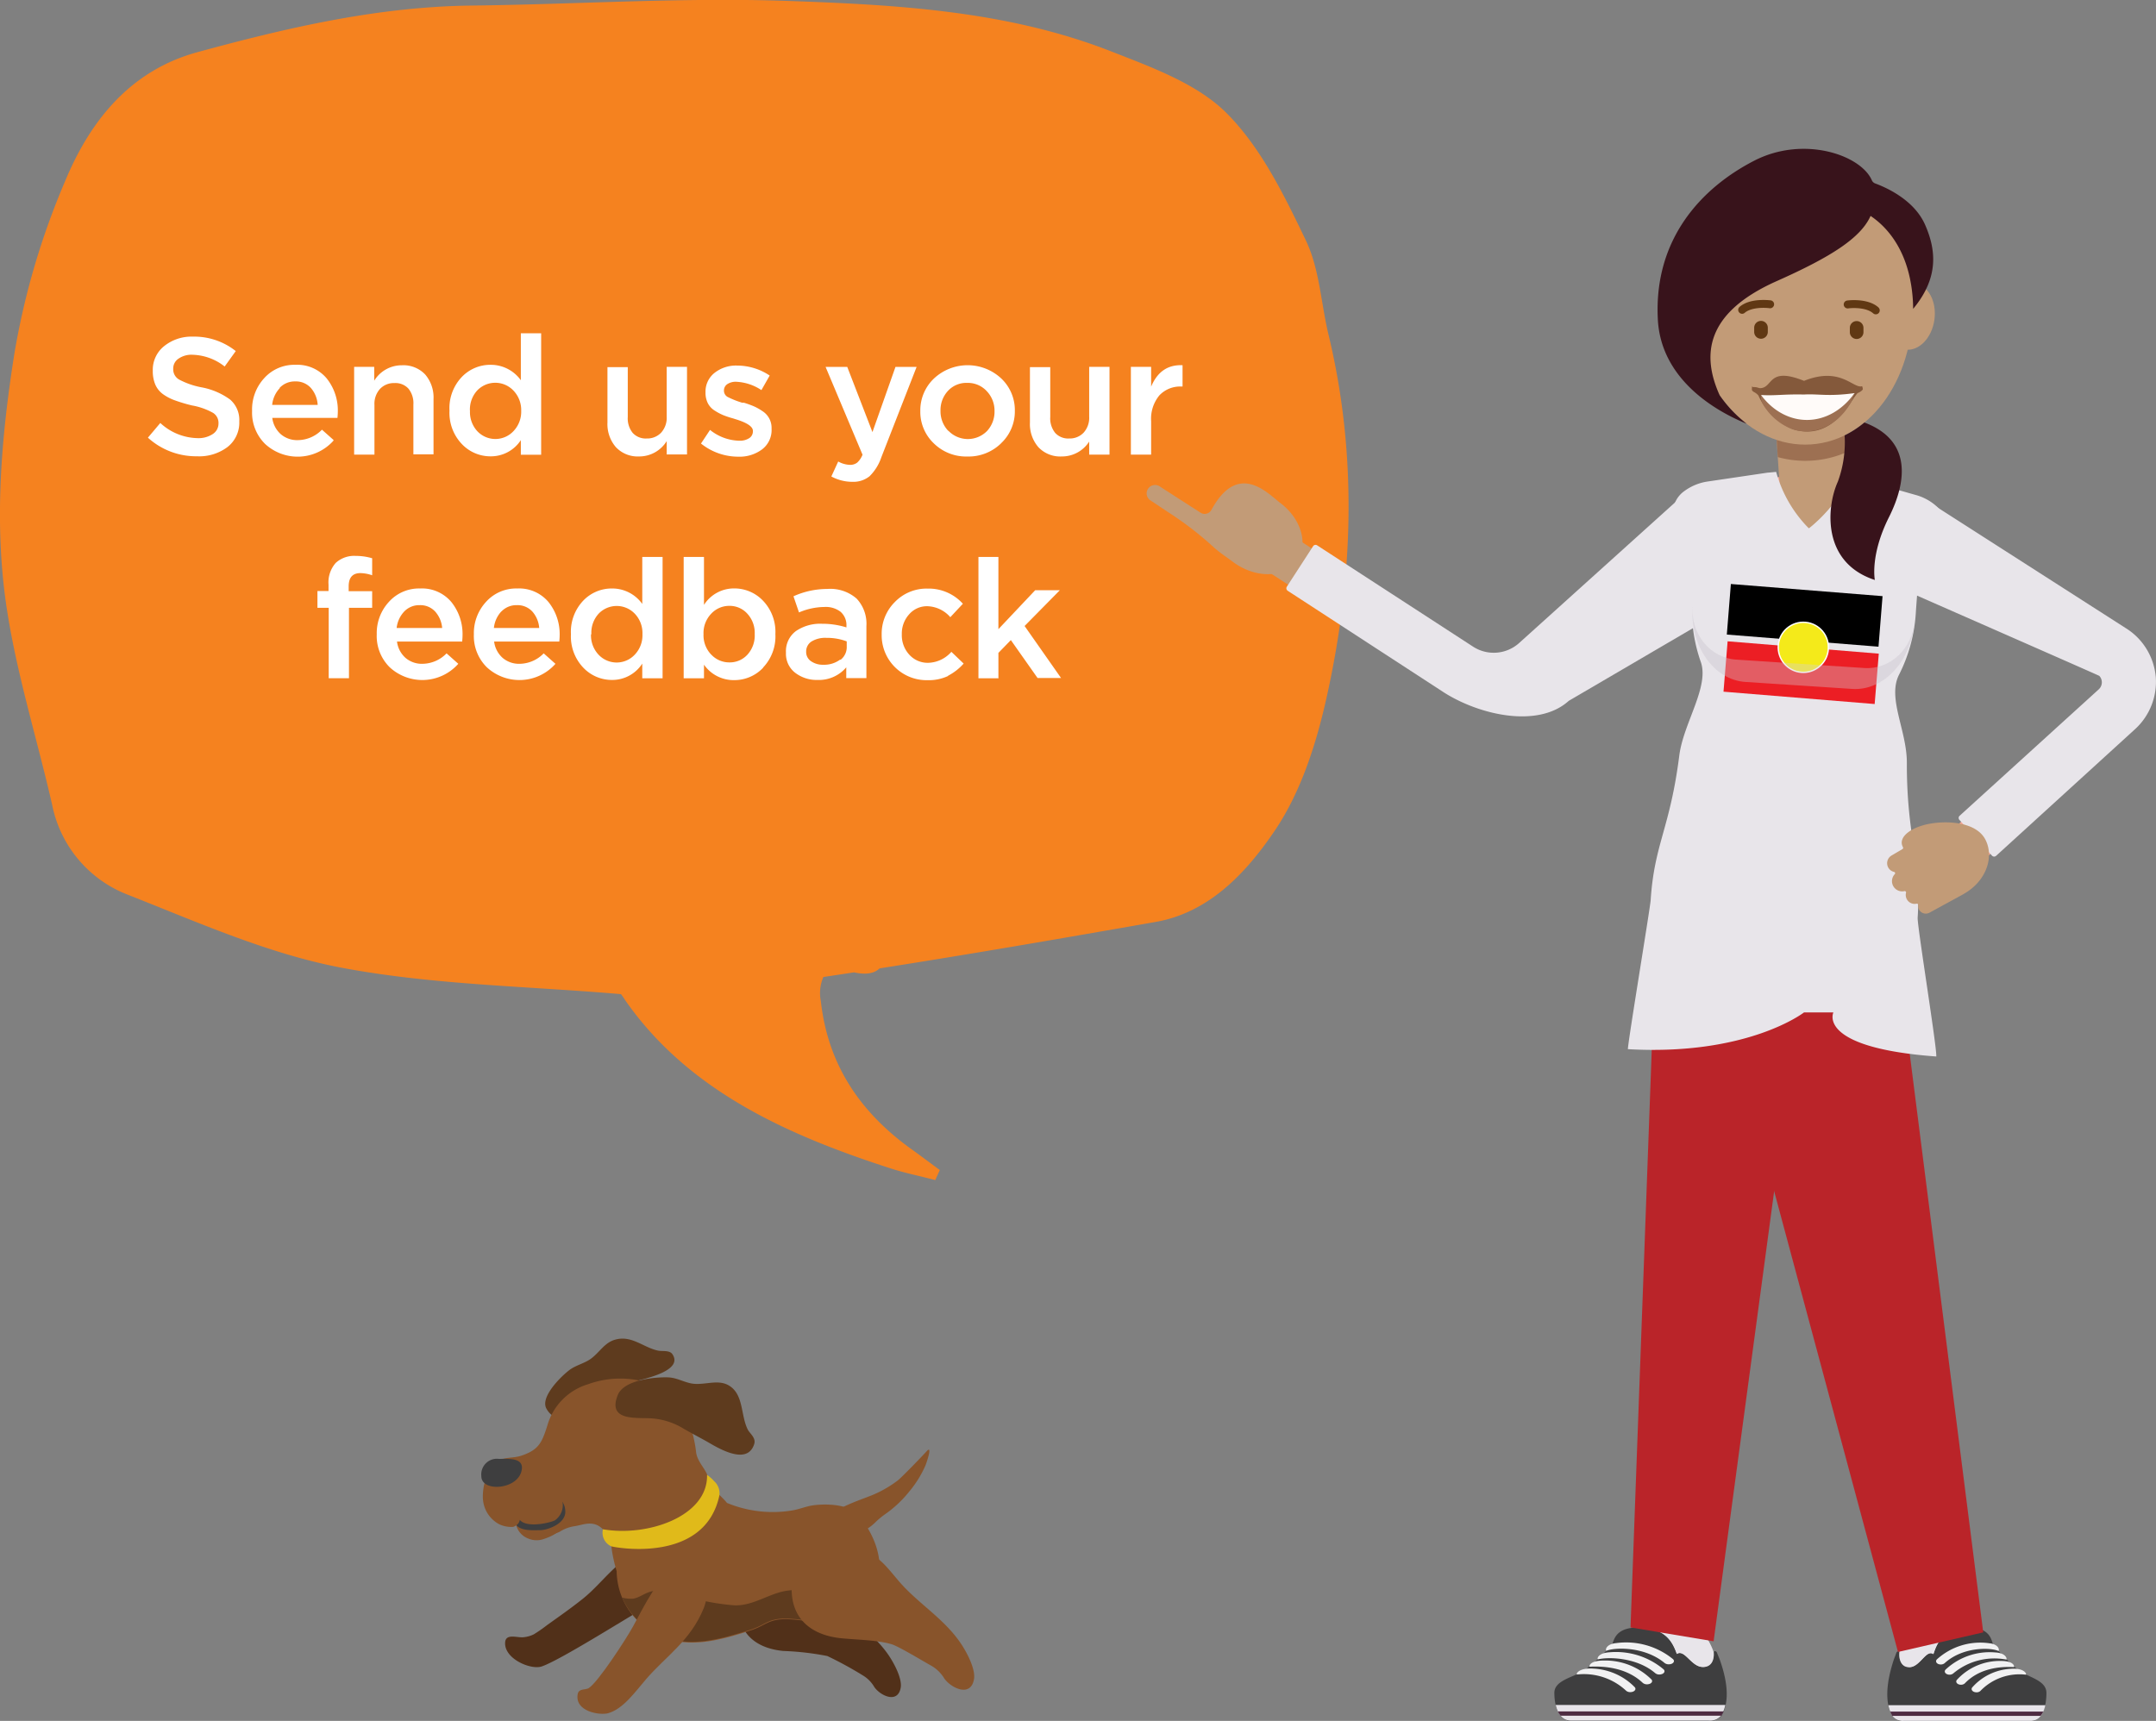 <svg id="Layer_2" data-name="Layer 2" xmlns="http://www.w3.org/2000/svg" viewBox="0 0 367.17 293.13"><rect x="0" y="0" width="367.17" height="293.13" fill="#808080" stroke="none"/><defs><style>.cls-1{fill:#f5821f;}.cls-2{fill:#f7a697;}.cls-3{fill:#c29b77;}.cls-4{fill:#e8e5ea;}.cls-5{fill:#9d7052;}.cls-6{fill:#d8ced6;}.cls-7{fill:#f1eff2;}.cls-8{fill:#f48989;}.cls-9{fill:#38131b;}.cls-10{fill:#603813;}.cls-11{fill:#3e3e3f;}.cls-12{fill:#f1f1f2;}.cls-13{fill:#4e2c42;}.cls-14{fill:#ba2429;}.cls-15{fill:#d4cdd6;opacity:0.36;}.cls-16{fill:#ec1e24;}.cls-17{fill:#f4ea1a;}.cls-18{fill:none;stroke:#fff;stroke-width:0.23px;}.cls-19{fill:#fffbf9;}.cls-20{fill:#84593b;}.cls-21{fill:#5e3b1e;}.cls-22{fill:#88542b;}.cls-23{fill:#513019;}.cls-24{fill:#e0ba1a;}.cls-25{fill:#fff;}</style></defs><title>feedback</title><path class="cls-1" d="M227.41,58c-1.28-5.34-1.52-11.14-3.84-16-3.69-7.69-7.64-15.83-13.53-21.72-5-5-12.73-7.79-19.67-10.51-17.64-6.9-36.42-7.93-55-8.58-17.95-.63-36,.58-53.94.79-16,.19-31.37,3.78-46.61,7.93-11.27,3.07-18.2,11.44-22.57,22A128.85,128.85,0,0,0,3.6,61.38C1.3,76,.11,90.58,2.39,105.11c1.74,11.14,5.15,22,7.66,33a20.74,20.74,0,0,0,13.06,15.39C35,158.19,47,163.54,59.4,165.88c15.58,2.93,31.66,3.12,47.53,4.49.23.31.46.62.69,1,10.77,15.49,27.67,23,45.19,28.67,2.49.81,5.08,1.32,7.63,2l.78-1.71c-1.49-1.1-3-2.23-4.46-3.29-8.88-6.26-14.58-14.43-15.8-25.48a6.93,6.93,0,0,1,.43-4.11l5.22-.79c2,.43,3.43.21,4.36-.68,15.7-2.46,31.37-5.17,47-7.91,9.26-1.62,15.59-8.59,20.32-15.59,4.52-6.69,7.16-15.11,8.91-23.14C231.67,99,232.33,78.43,227.41,58Z" transform="translate(-1.17 -1.03)"/><path class="cls-2" d="M323.12,142.8a34.3,34.3,0,0,1-2.46-12.86,31,31,0,0,1,3.13-14.38,25.73,25.73,0,0,0,2.74-10.05c.17-2.63.41-5.14.47-7.48a4.2,4.2,0,0,1,2.52-3.74,3.69,3.69,0,0,0,1-6.09,7.83,7.83,0,0,0-3.43-1.93c-19-5.4-18.18-4.77-35-2.29a7.81,7.81,0,0,0-3.65,1.46,3.69,3.69,0,0,0-.86,5.15,3.65,3.65,0,0,0,1.1,1,4.2,4.2,0,0,1,2,4c-.24,2.33-.34,4.86-.51,7.48a25.74,25.74,0,0,0,1.4,10.33,31,31,0,0,1,1.23,14.67,34.27,34.27,0,0,1-4.11,12.43c-2.52,4.48-5.25,8.64-5.59,13.88-.79,12.06-.17,21.92,20.4,23.27s22.47-8.35,23.26-20.41C327.2,152.06,325,147.58,323.12,142.8Z" transform="translate(-1.17 -1.03)"/><path class="cls-3" d="M294.72,90.19a3.66,3.66,0,0,1-.63.73l-28.62,25.81a14.79,14.79,0,0,1-17.92,1.43l-32.34-21a3.69,3.69,0,1,1,4-6.19l32.34,21a7.39,7.39,0,0,0,9-.71l28.62-25.81a3.69,3.69,0,0,1,5.57,4.75Z" transform="translate(-1.17 -1.03)"/><path class="cls-4" d="M268.33,120.41l31.32-18.33c.3-.27-4.37-11.06-4.15-11.4a4.61,4.61,0,0,0-7-5.93l-28.62,25.81a6.47,6.47,0,0,1-7.84.62L225.48,93.92a.5.5,0,0,0-.69.15l-4.47,6.9a.5.5,0,0,0,.15.69L247,118.93C253,122.79,263.07,125.16,268.33,120.41Z" transform="translate(-1.17 -1.03)"/><path class="cls-3" d="M310.67,92.68a5.81,5.81,0,0,1-6.18-5.4l-1.11-16.46A5.81,5.81,0,1,1,315,70l1.1,16.46A5.81,5.81,0,0,1,310.67,92.68Z" transform="translate(-1.17 -1.03)"/><path class="cls-5" d="M308.79,64.63a5.81,5.81,0,0,0-5.4,6.18l.54,8.08a17.58,17.58,0,0,0,11.59-.78L315,70A5.81,5.81,0,0,0,308.79,64.63Z" transform="translate(-1.17 -1.03)"/><path class="cls-2" d="M364.8,110.55a9.91,9.91,0,0,1-.63,14L335.41,150.8a3.69,3.69,0,1,1-5-5.46l28.76-26.21a2.54,2.54,0,0,0-.34-4l-32.76-21a3.69,3.69,0,1,1,4-6.22l32.76,21A9.8,9.8,0,0,1,364.8,110.55Z" transform="translate(-1.17 -1.03)"/><path class="cls-4" d="M368.3,116.33a10.94,10.94,0,0,0-2.81-6.4,10.71,10.71,0,0,0-2.15-1.81l-32.76-21a4.62,4.62,0,0,0-5.91,7,4.68,4.68,0,0,0,.93.78l-7.16,3.53c.12.08,40.15,17.63,40.25,17.73a1.62,1.62,0,0,1-.1,2.29L334.88,140a.5.5,0,0,0,0,.71l5.54,6.08a.5.5,0,0,0,.71,0l23.69-21.6A10.92,10.92,0,0,0,368.3,116.33Z" transform="translate(-1.17 -1.03)"/><path class="cls-6" d="M322.47,92.36a27.77,27.77,0,0,0-4.77-3.83c-.44-.29-.89-.56-1.34-.82a1.43,1.43,0,0,0-1.62.13,17.6,17.6,0,0,1-5.47,3.21,17.28,17.28,0,0,1-5-3.9,1.43,1.43,0,0,0-1.59-.34c-.48.2-1,.41-1.45.64A28.46,28.46,0,0,0,296,90.63a38.33,38.33,0,0,0-4.53,4.06,37.78,37.78,0,0,1,3.7-2.72A31.43,31.43,0,0,1,300.82,89c.42-.17.85-.33,1.26-.47a22.41,22.41,0,0,0,6.13,4.09,2.41,2.41,0,0,0,.27.1l.16.06a2.43,2.43,0,0,0,.49.08h0a2.47,2.47,0,0,0,.5,0l.17,0,.29-.07a22.86,22.86,0,0,0,6.6-3.25c.4.2.79.42,1.2.64a30.85,30.85,0,0,1,5.23,3.64A37.6,37.6,0,0,1,326.42,97,38.07,38.07,0,0,0,322.47,92.36Z" transform="translate(-1.17 -1.03)"/><path class="cls-7" d="M316.36,87.72c.45.26.9.53,1.34.82a27.77,27.77,0,0,1,4.77,3.83,38.33,38.33,0,0,1,4.13,4.85A31,31,0,0,0,323.48,88a18.17,18.17,0,0,0-3.81-5c-.34-.3-.68-.56-1-.81a10.33,10.33,0,0,0-1.05-.65,1.06,1.06,0,0,0-1.47.52v0a22,22,0,0,1-6.86,9,17.6,17.6,0,0,0,5.47-3.21A1.43,1.43,0,0,1,316.36,87.72Z" transform="translate(-1.17 -1.03)"/><ellipse class="cls-3" cx="326.43" cy="54.92" rx="5.7" ry="4.18" transform="translate(225.2 369.42) rotate(-81.95)"/><ellipse class="cls-8" cx="290.01" cy="57.37" rx="4.18" ry="5.7" transform="translate(-5.86 79.73) rotate(-15.73)"/><path class="cls-3" d="M326.82,51.53c-.89-13.22-5-23.71-20.44-22.67s-18.11,12-17.22,25.2,10,23.37,20.44,22.67S327.71,64.75,326.82,51.53Z" transform="translate(-1.17 -1.03)"/><path class="cls-9" d="M299.67,49.29a.61.61,0,0,0,.64-.56.6.6,0,0,0-.55-.64c-.19,0-4.58-.31-6.8,1.85a.6.6,0,1,0,.84.86C295.62,49,299.63,49.29,299.67,49.29Z" transform="translate(-1.17 -1.03)"/><path class="cls-10" d="M299.91,56.84v.73a1.16,1.16,0,0,0,1.16,1.16h0a1.16,1.16,0,0,0,1.16-1.16v-.72a1.16,1.16,0,0,0-2.32,0Z" transform="translate(-1.17 -1.03)"/><path class="cls-10" d="M317.36,58.77a1.16,1.16,0,0,0,1.16-1.16v-.73a1.16,1.16,0,0,0-2.32,0v.72A1.16,1.16,0,0,0,317.36,58.77Z" transform="translate(-1.17 -1.03)"/><path class="cls-10" d="M321.07,53.39c-1.83-1.63-5.19-1.19-5.33-1.17a.67.67,0,0,0,.19,1.34c.8-.11,3.11-.17,4.24.84a.67.67,0,1,0,.9-1Z" transform="translate(-1.17 -1.03)"/><path class="cls-10" d="M302.53,53.53a.67.67,0,0,0,.19-1.34c-.14,0-3.5-.48-5.33,1.14a.67.67,0,0,0,.89,1C299.41,53.34,301.73,53.42,302.53,53.53Z" transform="translate(-1.17 -1.03)"/><path class="cls-4" d="M282.08,284.6a4.72,4.72,0,1,0,9.41.22l.13-6.73h-9.42Z" transform="translate(-1.17 -1.03)"/><path class="cls-11" d="M269.25,286.42a12.88,12.88,0,0,0,1.93-1,33.37,33.37,0,0,0,4.48-4.23c.41-.47.3-2.94,4.52-2.94,4.53,0,5.82,2.36,6.56,4.49a.81.81,0,0,1,.5-.16c1.09,0,2.15,2.25,3.78,2.37s2.09-1.23,2-2.41c0-.35.43-.33.55,0,.26.67.41,1,.41,1,1.56,4.28,1.64,7.55.39,9.7a2.48,2.48,0,0,1-2.21.92H268.75c-2.48,0-2.87-3.21-2.87-4.79S267.67,287.11,269.25,286.42Z" transform="translate(-1.17 -1.03)"/><path class="cls-4" d="M280.18,278.28c4.53,0,5.82,2.36,6.56,4.49a.81.81,0,0,1,.5-.16c1.09,0,2.15,2.25,3.78,2.37s2.09-1.23,2-2.41a.3.3,0,0,1,0-.1c-.81-2.34-2.87-6-7.77-6.17a10.77,10.77,0,0,0-5.81,2Z" transform="translate(-1.17 -1.03)"/><path class="cls-12" d="M285.37,284.52a1.23,1.23,0,0,0,.53-.11c.38-.19.46-.53.17-.78a12.62,12.62,0,0,0-9.67-2.72c-1.51.14-1.9,1-1.67,1.32,1.24-.58,6.45-.84,9.94,2.08A1.11,1.11,0,0,0,285.37,284.52Z" transform="translate(-1.17 -1.03)"/><path class="cls-12" d="M283.75,286.26a1.24,1.24,0,0,0,.53-.11c.39-.18.47-.53.19-.78a12.57,12.57,0,0,0-9.13-2.9c-1.91.09-2.21,1-2.07,1.22,1.83-.48,6.71-.32,9.79,2.34A1.09,1.09,0,0,0,283.75,286.26Z" transform="translate(-1.17 -1.03)"/><path class="cls-12" d="M281.63,287.93a1.26,1.26,0,0,0,.51-.09c.4-.17.51-.52.24-.77a11.16,11.16,0,0,0-8.15-3.19c-2,0-2.44.73-2.36,1.05,2.81-.15,6.45.28,9.06,2.75A1.07,1.07,0,0,0,281.63,287.93Z" transform="translate(-1.17 -1.03)"/><path class="cls-12" d="M278.82,289.26a1.26,1.26,0,0,0,.47-.09c.4-.17.52-.51.26-.77a10.52,10.52,0,0,0-7-3.14c-2.34-.18-3,.78-2.83,1a10.54,10.54,0,0,1,8.4,2.78A1.07,1.07,0,0,0,278.82,289.26Z" transform="translate(-1.17 -1.03)"/><path class="cls-4" d="M266.11,291.45H295a6.13,6.13,0,0,1-.67,1.75,2.48,2.48,0,0,1-2.21.92H268.75C267.17,294.13,266.43,292.81,266.11,291.45Z" transform="translate(-1.17 -1.03)"/><path class="cls-13" d="M266.48,292.54H294.7a5.66,5.66,0,0,1-.33.66l0,.08H266.94A3.45,3.45,0,0,1,266.48,292.54Z" transform="translate(-1.17 -1.03)"/><path class="cls-14" d="M288.89,157.23c3,.07,20.3.48,20.23,3.52L293,280.6l-14.15-2.36,4.11-111.85c.07-3,2.81-9.17,5.82-9.17Z" transform="translate(-1.17 -1.03)"/><path class="cls-4" d="M326.25,285.35a4.75,4.75,0,0,0,5.2,4.4,5,5,0,0,0,4-5.68l-.75-6.46-9.25,1.07Z" transform="translate(-1.17 -1.03)"/><path class="cls-11" d="M346.6,286.45a11.58,11.58,0,0,1-1.79-1,32.06,32.06,0,0,1-4.14-4.23c-.38-.47-.28-2.94-4.18-2.94-4.19,0-5.38,2.36-6.06,4.49a.71.71,0,0,0-.46-.16c-1,0-2,2.25-3.49,2.37s-1.93-1.23-1.85-2.41c0-.35-.4-.33-.51,0-.24.67-.38,1-.38,1-1.44,4.28-1.52,7.55-.36,9.7a2.21,2.21,0,0,0,2,.92h21.64c2.29,0,2.66-3.21,2.66-4.79S348.06,287.14,346.6,286.45Z" transform="translate(-1.17 -1.03)"/><path class="cls-4" d="M336.49,278.31c-4.19,0-5.38,2.36-6.06,4.49a.71.71,0,0,0-.46-.16c-1,0-2,2.25-3.49,2.37s-1.93-1.23-1.85-2.41a.33.33,0,0,0,0-.1c.75-2.34,2.66-6,7.18-6.17a9.49,9.49,0,0,1,5.37,2Z" transform="translate(-1.17 -1.03)"/><path class="cls-12" d="M331.69,284.55a1.06,1.06,0,0,1-.49-.11c-.35-.19-.42-.53-.15-.78a11,11,0,0,1,8.93-2.72c1.4.14,1.76,1,1.54,1.32-1.14-.58-6-.84-9.19,2.08A1,1,0,0,1,331.69,284.55Z" transform="translate(-1.17 -1.03)"/><path class="cls-12" d="M333.19,286.29a1.07,1.07,0,0,1-.49-.11c-.36-.18-.44-.53-.17-.78a11,11,0,0,1,8.44-2.9c1.76.09,2,1,1.91,1.22a10.88,10.88,0,0,0-9.05,2.34A1,1,0,0,1,333.19,286.29Z" transform="translate(-1.17 -1.03)"/><path class="cls-12" d="M335.15,288a1.09,1.09,0,0,1-.47-.09c-.37-.17-.47-.52-.22-.77a9.9,9.9,0,0,1,7.53-3.19c1.89,0,2.25.73,2.18,1.05-2.6-.15-6,.28-8.37,2.75A.94.94,0,0,1,335.15,288Z" transform="translate(-1.17 -1.03)"/><path class="cls-12" d="M337.75,289.29a1.09,1.09,0,0,1-.44-.09c-.37-.17-.48-.51-.24-.77a9.4,9.4,0,0,1,6.51-3.14c2.17-.18,2.77.78,2.61,1a9.26,9.26,0,0,0-7.77,2.78A.94.94,0,0,1,337.75,289.29Z" transform="translate(-1.17 -1.03)"/><path class="cls-4" d="M349.5,291.49H322.76a6.45,6.45,0,0,0,.62,1.75,2.21,2.21,0,0,0,2,.92h21.64C348.52,294.16,349.2,292.85,349.5,291.49Z" transform="translate(-1.17 -1.03)"/><path class="cls-13" d="M349.15,292.57H323.08a5.87,5.87,0,0,0,.3.66l0,.08h25.31A3.51,3.51,0,0,0,349.15,292.57Z" transform="translate(-1.17 -1.03)"/><path class="cls-14" d="M324.64,166.69l14.28,112.39-14.52,3.34L294.33,170.51c-.39-3,18.1-11.89,21.12-12.28h.13C318.58,157.9,324.25,163.69,324.64,166.69Z" transform="translate(-1.17 -1.03)"/><path class="cls-4" d="M330.06,95a4.62,4.62,0,0,0,1.12-7.53,8.75,8.75,0,0,0-3.8-2.14l-10-2.84-.1,0-1.26-.29a19.94,19.94,0,0,1-2.93,5,26.17,26.17,0,0,1-3.86,3.84,21.92,21.92,0,0,1-5.58-9.63l-1.28.12h-.11l-10.21,1.51A8.86,8.86,0,0,0,288,84.69a4.61,4.61,0,0,0,.14,7.61,3.8,3.8,0,0,1,1.7,3.56c-.15,1.53-.24,3.14-.34,4.81,0,.78-.09,1.59-.14,2.4a26.72,26.72,0,0,0,1.45,10.69c1.51,4.22-2.95,10.45-3.65,15.93-1.59,12.53-4.25,15-4.88,24.68-.09,1.36-3.86,24.07-3.88,25.37,20.47,1.17,30-6.26,30-6.26h5s-2.94,6,17.52,7.51c.16-1.29-3.26-22.28-3.17-23.64.64-9.71-1.87-13.63-1.84-26.41,0-5.53-3.37-11-1.32-15a26.87,26.87,0,0,0,2.84-10.41c.05-.81.11-1.62.17-2.4.13-1.67.24-3.28.3-4.81A3.81,3.81,0,0,1,330.06,95Z" transform="translate(-1.17 -1.03)"/><path class="cls-3" d="M328,156a1.27,1.27,0,0,1-.15-.79.23.23,0,0,0-.27-.25,1.52,1.52,0,0,1-1.81-1.86.23.23,0,0,0-.27-.28,1.74,1.74,0,0,1-1.65-2.89.23.23,0,0,0-.11-.38,1.52,1.52,0,0,1-.41-2.81l1.83-1.08a.24.24,0,0,0,.09-.32c-.83-1.5.87-3,3.41-3.73,3-.88,9-.92,10.67,2.52,1.42,2.87.16,6.88-3.58,9.08-.67.39.56-.29-6,3.29A1.31,1.31,0,0,1,328,156Z" transform="translate(-1.17 -1.03)"/><path class="cls-9" d="M318.68,73a16.69,16.69,0,0,1-3.37,2.2,19.42,19.42,0,0,1-1.15,7.87c-1.89,4.14-2.88,13.75,6.3,16.75,0,0-.85-4.17,2.37-10.63C326,82.9,326.68,76,318.68,73Z" transform="translate(-1.17 -1.03)"/><path class="cls-9" d="M329,39.28c-1.78-4-6.13-6.13-8.47-7a1,1,0,0,1-.59-.56c-1.9-4.32-11.62-7.63-20-3.33-9,4.62-17.14,13.33-16.44,27,.53,10.8,10.8,16.06,15.12,17.81a21.66,21.66,0,0,1-4.59-4.84c-3-6.67-2.64-13.94,9.7-19.44,9.16-4.08,14.3-7.31,16-11.11,2.2,1.47,5.62,4.72,6.82,11.23,0,0,0,0,0,0a25.93,25.93,0,0,1,.43,4.6C331.44,48.28,330.87,43.52,329,39.28Z" transform="translate(-1.17 -1.03)"/><path class="cls-3" d="M207.48,87.88a1.31,1.31,0,0,1-1.85.48l-6.89-4.43a1.43,1.43,0,1,0-1.54,2.4l3,2a56.76,56.76,0,0,1,7.67,5.92c.9.83,2.08,1.6,3.29,2.5,3.72,2.78,8.52,2.77,10.73,0s1-7.3-2.73-10.08C217,85,212,79.55,207.48,87.88Z" transform="translate(-1.17 -1.03)"/><path class="cls-15" d="M318.72,114.82l-21.94-1.44c-4.37-.29-7.68-4.36-7.37-9.08h0c-.44,6.75,3.59,12.53,9,12.89l18.21,1.19c5.4.35,10.15-4.85,10.6-11.6h0C326.9,111.49,323.09,115.1,318.72,114.82Z" transform="translate(-1.17 -1.03)"/><rect x="304.27" y="94.1" width="8.61" height="25.83" transform="matrix(0.08, -1, 1, 0.08, 175.64, 404.83)"/><rect class="cls-16" x="303.57" y="102.69" width="8.61" height="25.83" transform="translate(166.45 412.02) rotate(-85.33)"/><circle class="cls-17" cx="308.26" cy="111.28" r="4.27" transform="translate(171.1 408.44) rotate(-85.33)"/><circle class="cls-18" cx="308.26" cy="111.28" r="4.27" transform="translate(171.1 408.44) rotate(-85.33)"/><path class="cls-15" d="M318.72,114.82l-21.94-1.44c-4.37-.29-7.68-4.36-7.37-9.08h0c-.44,6.75,3.59,12.53,9,12.89l18.21,1.19c5.4.35,10.15-4.85,10.6-11.6h0C326.9,111.49,323.09,115.1,318.72,114.82Z" transform="translate(-1.17 -1.03)"/><path class="cls-19" d="M301.67,70c-.4-.82-.86-1.61-1.29-2.45a22.46,22.46,0,0,1,2.45-.58c.86-.08,1.76-.14,2.66-.2.44,0,1.8.12,1.8.11,2.44.64,9.86,1.05,10.72.37-.63.35-.95,1.31-1.27,1.71-2.12,2.61-4.33,4.43-7.36,5-2.09.41-3.77-.35-5.66-1.64C303.28,71.56,302.11,71,301.67,70Z" transform="translate(-1.17 -1.03)"/><path class="cls-20" d="M299.88,67.81a2.56,2.56,0,0,1,.74.57,11.18,11.18,0,0,0,6,5.8c6.73,2,9.71-4.95,10.89-6.18.23-.1.77-.36.9-.66a1.47,1.47,0,0,0-.12-.53c-1.49.5-3.63-3.42-9.89-.91h0c-6.26-2.5-5.2,1.23-7.51,1.25l-.3-.07c-.61-.22-.89,0-1.06-.25C299.55,67.48,299.39,67.5,299.88,67.81Zm1.19.5c2.42.16,3.72-.16,7.31-.08,2.55-.14,4.12.38,8.64-.24-3,5-6.94,6-7.11,6a8.46,8.46,0,0,1-5.23-.89C303.06,72.3,301.94,70.33,301.07,68.31Z" transform="translate(-1.17 -1.03)"/><path class="cls-5" d="M301.07,68.31C305.36,74.06,312.7,74,317,68c0,0-.41,1.17-.6,1.58-2.83,4.9-7.46,5.62-10.33,4.43a9.93,9.93,0,0,1-4.79-4.34A2.56,2.56,0,0,1,301.07,68.31Z" transform="translate(-1.17 -1.03)"/><path class="cls-21" d="M109.71,236.23c-1.32.38-2.63.77-4,1.13a13.84,13.84,0,0,0-4.71,2.13c-1.85,1.3-4.94,4.89-6.8,1.43-1-1.94,2.39-5.33,3.91-6.5,1.12-.86,2.65-1.16,3.76-2,1.47-1.11,2.27-2.7,4.07-3.2,2.83-.8,4.83,1.38,7.36,1.88.65.13,1.9-.11,2.37.58C117.58,234.45,111.27,235.79,109.71,236.23Z" transform="translate(-1.17 -1.03)"/><path class="cls-22" d="M151.84,259a13.83,13.83,0,0,0-1.48,1.22,8,8,0,0,1-1.69,1.33c-2.34,1.34-6.95,3.29-7.33.24v-.08c-.21-2.1,2.3-3.52,4.38-4.43,1.25-.55,2.52-1,3.78-1.49a19.5,19.5,0,0,0,4.55-2.58c.68-.51,4.62-4.6,5-5.06,1-1-.21,2.39-.3,2.56a18.43,18.43,0,0,1-2.78,4.44A19.51,19.51,0,0,1,151.84,259Z" transform="translate(-1.17 -1.03)"/><path class="cls-23" d="M114.43,272.64a4.75,4.75,0,0,0,1.66-3.31c0-3-2.12-5.09-5-4.35-4.55,1.19-7.08,5.5-10.63,8.35-2,1.6-4,3-6.09,4.49a24.94,24.94,0,0,1-2.3,1.6,5,5,0,0,1-1.68.48c-1.09.17-3.17-.76-3.2,1-.06,2.72,4.34,4.58,6.19,4,3.08-1,15-8.58,16.67-9.43A18.6,18.6,0,0,0,114.43,272.64Z" transform="translate(-1.17 -1.03)"/><path class="cls-23" d="M136.41,268.5c-5.21-1.15-9.43.16-9.47,6.25,0,4.67,3.13,7.07,7.64,7.5a47.34,47.34,0,0,1,7.48.86,62.5,62.5,0,0,1,6,3.27,5.52,5.52,0,0,1,2,2c1,1.47,4,2.93,4.5.13.29-1.65-1.29-4.45-2.17-5.7-2.53-3.63-6.26-5.8-9.08-9.08C141.08,271.11,139.95,269.28,136.41,268.5Z" transform="translate(-1.17 -1.03)"/><path class="cls-22" d="M146,258.17c-1.67-1-5-1-6.82-.65-1,.21-2.1.64-3.21.81a20.35,20.35,0,0,1-11-1.3l-.1-.13c-.75-.88-1.67-1.66-2.33-2.31l-.48-.49c-3.52,9.45-13.4,9.35-17,9a13.86,13.86,0,0,1,.25,1.56,25.62,25.62,0,0,0,.88,4,12.12,12.12,0,0,0,6.24,10.45c5.29,3.11,11.26,1.34,16.61-.37,2.3-.74,2.78-1.69,5.22-1.88,2.26-.18,6.31.79,8.56.42,4-.67,6.74-3.47,7.93-7.72C151.74,265.78,149.05,260.06,146,258.17Z" transform="translate(-1.17 -1.03)"/><path class="cls-22" d="M121.81,253c-.16-1.52-1.73-2.66-2.07-4.43a22.73,22.73,0,0,0-1.55-6.12c-1.48-3-2.93-4.45-5.67-5.54a16,16,0,0,0-11.16-.11,10.29,10.29,0,0,0-7,7.13c-.92,2.88-1.47,4.07-4.42,5.06-1.6.53-3.48.08-4.5,1.41-1.36,1.77-.67,3.81.5,5.46.28.4.64.77.9,1.18a6.65,6.65,0,0,1,.4,1,10.07,10.07,0,0,0,1.65,2.59,7.12,7.12,0,0,0,1.11,1,5.36,5.36,0,0,0,1.09.83,6,6,0,0,0,2.39.24,4.27,4.27,0,0,0,1.34-.2,8.41,8.41,0,0,0,1.66-.55A6.37,6.37,0,0,1,99,261c1.24-.19,2.36-.72,3.63-.28s1.76,1.71,2.87,2.2c3.34,1.47,8.86-.7,11.61-2.78C118.76,258.86,122.08,255.58,121.81,253Z" transform="translate(-1.17 -1.03)"/><path class="cls-24" d="M121.58,252.25c.19,7.05-10.11,10.6-17.73,9.27a2.55,2.55,0,0,0,1.38,2.89c.68.23,16,3.07,18.46-8.7a2.75,2.75,0,0,0-.87-2.35A7.27,7.27,0,0,0,121.58,252.25Z" transform="translate(-1.17 -1.03)"/><path class="cls-21" d="M121.33,246.45c-1.25-.69-2.52-1.36-3.75-2.07a12,12,0,0,0-5.2-1.73c-2.46-.25-7.89.67-6-4,1.06-2.64,6.53-3.1,8.66-3,1.57.08,2.89,1,4.42,1.1,2,.13,4-.73,5.74.22,2.68,1.49,2.06,5.12,3.33,7.59.33.64,1.41,1.39,1.09,2.42C128.38,251,122.81,247.26,121.33,246.45Z" transform="translate(-1.17 -1.03)"/><path class="cls-21" d="M141.92,273c-1.72-1.4-4.81-1.28-6.84-1-3,.48-5.73,2.63-8.89,2.47a38.16,38.16,0,0,1-9.28-1.9,10.12,10.12,0,0,0-4.17-.56c-1.59.12-2.43,1.12-3.79,1.34a6.08,6.08,0,0,1-1.83-.19,12.42,12.42,0,0,0,5.27,5.83c5.29,3.11,11.26,1.34,16.61-.37,2.3-.74,2.78-1.69,5.22-1.88,2.26-.18,6.31.79,8.56.42l.54-.11A4.05,4.05,0,0,0,141.92,273Z" transform="translate(-1.17 -1.03)"/><path class="cls-22" d="M121,275c1.71-4.24-.63-9.82-4.48-7.37-3.38,2.16-5.46,6.63-7.57,10.49-1.09,2-6,9.58-7.56,10.48-.55.31-1.65,0-1.84,1-.52,3,3.8,3.64,5.19,3.25,2.56-.72,4.57-3.6,6.48-5.82C114.57,283.15,118.75,280.51,121,275Z" transform="translate(-1.17 -1.03)"/><path class="cls-22" d="M146.65,264.71c-5.87-1.28-10.6.18-10.66,7,0,5.23,3.52,7.91,8.59,8.39,2.91.27,6,.29,8.42,1,1.16.32,5.55,3,6.75,3.65a6.18,6.18,0,0,1,2.23,2.18c1.16,1.64,4.5,3.28,5.06.14.33-1.85-1.45-5-2.43-6.38-2.85-4.06-7-6.49-10.21-10.15C151.9,267.63,150.63,265.58,146.65,264.71Z" transform="translate(-1.17 -1.03)"/><path class="cls-22" d="M91,257.79c-1,.7-2.06,1.2-2,2.54a3.29,3.29,0,0,0,2.11,2.76,3.6,3.6,0,0,0,2.63.1c1.65-.55,3.34-1.38,3.61-3.27.17-1.25-.61-2.94-2-3.16A6.29,6.29,0,0,0,91,257.79Z" transform="translate(-1.17 -1.03)"/><path class="cls-11" d="M91.72,258.5c-.66.06-1.69-.09-2.24.54s-.69,1.58-.15,2c1,.8,2.79.63,3.93.63.9,0,4.44-1,4.17-3.4a2.85,2.85,0,0,0-3.87-2.49C92.83,256.1,92.48,258.43,91.72,258.5Z" transform="translate(-1.17 -1.03)"/><path class="cls-22" d="M87.94,253.84A4.52,4.52,0,0,0,86.16,252c-2.43-1.22-2.87,3-2.74,4.43a5.25,5.25,0,0,0,2.74,4.22,4.74,4.74,0,0,0,2.42.46c1.39-.49,1.25-1.71,1-2.84A17.38,17.38,0,0,0,87.94,253.84Z" transform="translate(-1.17 -1.03)"/><path class="cls-22" d="M88.55,258.5a12.47,12.47,0,0,1-1.69-4.17A2,2,0,0,1,88,251.88,8.06,8.06,0,0,1,95.29,254a6,6,0,0,1,1.57,2.42A3.18,3.18,0,0,1,95.67,260c-.49.3-4.37,1.34-5.81.09a7.47,7.47,0,0,1-.87-.94C88.84,258.92,88.69,258.72,88.55,258.5Z" transform="translate(-1.17 -1.03)"/><path class="cls-11" d="M90,251.51c-.66,3.3-6.88,3.73-6.86.94a2.67,2.67,0,0,1,3-2.92C87.75,249.53,90.49,249.27,90,251.51Z" transform="translate(-1.17 -1.03)"/><path id="Send_us_your_feedback" data-name="Send us your feedback" class="cls-25" d="M39.92,77.17a5.26,5.26,0,0,0,2-4.33v-.06a4.57,4.57,0,0,0-1.56-3.69A11.92,11.92,0,0,0,35.46,67a13.39,13.39,0,0,1-3.79-1.32,2,2,0,0,1-1-1.8v-.06a2,2,0,0,1,.89-1.69A3.86,3.86,0,0,1,34,61.46a9.2,9.2,0,0,1,5.43,2l1.89-2.63A11.37,11.37,0,0,0,34,58.37,7.42,7.42,0,0,0,29.11,60a5.15,5.15,0,0,0-1.92,4.15v.06a5.88,5.88,0,0,0,.42,2.31,4,4,0,0,0,1.33,1.66A8.24,8.24,0,0,0,31,69.24a27.1,27.1,0,0,0,2.86.85,11.36,11.36,0,0,1,3.6,1.27,2,2,0,0,1,.92,1.75v.06a2.12,2.12,0,0,1-1,1.81,4.4,4.4,0,0,1-2.59.68,9.59,9.59,0,0,1-6.32-2.58l-2.11,2.5a12.19,12.19,0,0,0,8.35,3.17A8,8,0,0,0,39.92,77.17ZM58,76l-2-1.78A5.79,5.79,0,0,1,51.9,76,4.28,4.28,0,0,1,49,75a4.45,4.45,0,0,1-1.46-2.79h11.1q.06-.68.06-1a8.72,8.72,0,0,0-1.9-5.73,6.53,6.53,0,0,0-5.33-2.31,6.88,6.88,0,0,0-5.29,2.26A7.85,7.85,0,0,0,44.1,71v.06a7.48,7.48,0,0,0,2.22,5.59,8.18,8.18,0,0,0,11.56-.47L58,76h0Zm-9.21-8.9A3.52,3.52,0,0,1,51.44,66a3.42,3.42,0,0,1,2.66,1.1A4.79,4.79,0,0,1,55.27,70H47.52a4.86,4.86,0,0,1,1.29-2.85ZM64.94,78.47V70a3.78,3.78,0,0,1,.94-2.72,3.24,3.24,0,0,1,2.46-1,3,3,0,0,1,2.39.95,3.94,3.94,0,0,1,.84,2.7v8.49H75V69a6,6,0,0,0-1.43-4.19,5.09,5.09,0,0,0-3.95-1.56,5.49,5.49,0,0,0-4.72,2.63V63.52H61.48V78.47h3.46ZM89.87,76v2.49h3.46V57.8H89.87v8a6.29,6.29,0,0,0-5.15-2.63,6.7,6.7,0,0,0-4.93,2.1A7.7,7.7,0,0,0,77.72,71V71a7.68,7.68,0,0,0,2.09,5.65,6.69,6.69,0,0,0,4.92,2.11A6.08,6.08,0,0,0,89.87,76h0Zm-8.67-5V71a4.8,4.8,0,0,1,1.26-3.48,4.26,4.26,0,0,1,6-.11l.15.15A4.77,4.77,0,0,1,89.93,71V71a4.77,4.77,0,0,1-1.29,3.44,4.22,4.22,0,0,1-6,.22l-.2-.2A4.79,4.79,0,0,1,81.21,71Zm33.51,5.12v2.32h3.46V63.52h-3.46V72a3.78,3.78,0,0,1-.94,2.72,3.24,3.24,0,0,1-2.46,1,3,3,0,0,1-2.39-.95,3.93,3.93,0,0,1-.84-2.7v-8.5h-3.46V73a6,6,0,0,0,1.43,4.19A5.09,5.09,0,0,0,110,78.78a5.49,5.49,0,0,0,4.72-2.63ZM131,77.54a4.14,4.14,0,0,0,1.57-3.48V74A3.37,3.37,0,0,0,131,71.05a9.14,9.14,0,0,0-1.44-.81,17.17,17.17,0,0,0-1.69-.61l-.11,0-.09,0h-.09a14.6,14.6,0,0,1-2.36-.92,1.23,1.23,0,0,1-.76-1.09v-.06a1.29,1.29,0,0,1,.56-1.09,2.59,2.59,0,0,1,1.56-.41,8.42,8.42,0,0,1,4.26,1.42L132.25,65a10,10,0,0,0-5.55-1.7,5.89,5.89,0,0,0-3.85,1.25,4.06,4.06,0,0,0-1.53,3.31v.06a3.91,3.91,0,0,0,.39,1.78,3.2,3.2,0,0,0,1.16,1.26,9.21,9.21,0,0,0,1.46.78,14.91,14.91,0,0,0,1.72.57l.34.11q3,.91,3,2v.06a1.37,1.37,0,0,1-.62,1.18,2.94,2.94,0,0,1-1.73.44,8.22,8.22,0,0,1-4.95-1.84l-1.54,2.32a10.13,10.13,0,0,0,6.4,2.24A6.39,6.39,0,0,0,131,77.54Zm18.27,4.6a8.24,8.24,0,0,0,2-3.24l6-15.37h-3.6l-3.92,11.1-4.29-11.1h-3.69l6.29,14.95a3.54,3.54,0,0,1-.91,1.35,1.93,1.93,0,0,1-1.23.38,4.3,4.3,0,0,1-2-.57l-1.17,2.55a7.45,7.45,0,0,0,3.57.91,4.39,4.39,0,0,0,2.94-.95Zm22.39-5.61A7.44,7.44,0,0,0,174,71V71a7.42,7.42,0,0,0-2.3-5.49,8.39,8.39,0,0,0-11.48,0A7.47,7.47,0,0,0,157.9,71v.06a7.4,7.4,0,0,0,2.29,5.48,7.83,7.83,0,0,0,5.72,2.25,7.91,7.91,0,0,0,5.78-2.28Zm-9-2.11a4.82,4.82,0,0,1-1.32-3.4V71a4.82,4.82,0,0,1,1.26-3.38,4.25,4.25,0,0,1,3.29-1.37,4.36,4.36,0,0,1,3.32,1.4A4.8,4.8,0,0,1,170.54,71v.06a4.84,4.84,0,0,1-1.26,3.37,4.59,4.59,0,0,1-6.49.08l-.11-.11Zm24,1.73v2.32h3.46V63.52h-3.46V72a3.78,3.78,0,0,1-.94,2.72,3.24,3.24,0,0,1-2.46,1,3,3,0,0,1-2.39-.95,3.93,3.93,0,0,1-.84-2.7v-8.5h-3.46V73a6,6,0,0,0,1.43,4.19A5.09,5.09,0,0,0,182,78.78a5.49,5.49,0,0,0,4.72-2.63h0Zm10.55,2.32V72.78a6.26,6.26,0,0,1,1.4-4.4,4.86,4.86,0,0,1,3.75-1.51h.2V63.24q-3.75-.17-5.35,3.65V63.52h-3.45V78.47h3.46ZM60.6,116.56v-12h3.95v-2.83h-4v-.82q0-2.26,2-2.26a6.54,6.54,0,0,1,2,.37V96.12a9.86,9.86,0,0,0-2.8-.4,4.63,4.63,0,0,0-3.4,1.19,5,5,0,0,0-1.23,3.71v1.08H55.23v2.86h1.92v12H60.6Zm18.62-2.46-2-1.78a5.8,5.8,0,0,1-4.09,1.78,4.28,4.28,0,0,1-2.89-1,4.45,4.45,0,0,1-1.46-2.79h11.1q.06-.68.06-1a8.72,8.72,0,0,0-1.9-5.73,6.53,6.53,0,0,0-5.33-2.31,6.88,6.88,0,0,0-5.29,2.26,7.85,7.85,0,0,0-2.09,5.52v.06a7.47,7.47,0,0,0,2.22,5.59,8.18,8.18,0,0,0,11.56-.48l.14-.16ZM70,105.2a3.52,3.52,0,0,1,2.63-1.09,3.42,3.42,0,0,1,2.66,1.1A4.79,4.79,0,0,1,76.47,108H68.72A4.85,4.85,0,0,1,70,105.2Zm25.76,8.9-2-1.78a5.8,5.8,0,0,1-4.09,1.78,4.28,4.28,0,0,1-2.89-1,4.45,4.45,0,0,1-1.46-2.79h11.1q.06-.68.06-1a8.72,8.72,0,0,0-1.9-5.73,6.53,6.53,0,0,0-5.33-2.31,6.88,6.88,0,0,0-5.29,2.26,7.85,7.85,0,0,0-2.09,5.52v.06a7.47,7.47,0,0,0,2.22,5.59,8.18,8.18,0,0,0,11.56-.47l.15-.17h0Zm-9.21-8.9a3.52,3.52,0,0,1,2.63-1.09,3.42,3.42,0,0,1,2.66,1.1A4.79,4.79,0,0,1,93,108H85.28a4.86,4.86,0,0,1,1.29-2.84Zm24,8.88v2.49h3.46V95.9h-3.46v8a6.29,6.29,0,0,0-5.15-2.63,6.7,6.7,0,0,0-4.93,2.1,7.7,7.7,0,0,0-2.07,5.66v.06a7.68,7.68,0,0,0,2.09,5.65,6.7,6.7,0,0,0,4.92,2.11,6.08,6.08,0,0,0,5.15-2.8h0Zm-8.67-5v-.06a4.8,4.8,0,0,1,1.26-3.48,4.26,4.26,0,0,1,6-.11l.15.15a4.77,4.77,0,0,1,1.29,3.44v.06a4.77,4.77,0,0,1-1.29,3.44,4.22,4.22,0,0,1-6,.21l-.2-.2a4.79,4.79,0,0,1-1.27-3.46Zm29.25,5.65a7.68,7.68,0,0,0,2.09-5.65v-.06a7.68,7.68,0,0,0-2.09-5.65,6.73,6.73,0,0,0-4.95-2.11,6.06,6.06,0,0,0-5.12,2.8V95.9h-3.46v20.67h3.46v-2.32a6.16,6.16,0,0,0,5.12,2.63,6.73,6.73,0,0,0,4.95-2.11Zm-8.85-2.21a4.74,4.74,0,0,1-1.3-3.44v-.06a4.74,4.74,0,0,1,1.3-3.44,4.17,4.17,0,0,1,3.1-1.35,4.05,4.05,0,0,1,3.06,1.33,4.82,4.82,0,0,1,1.26,3.45v.06a4.84,4.84,0,0,1-1.24,3.47,4.06,4.06,0,0,1-3.07,1.32,4.17,4.17,0,0,1-3.1-1.34Zm26.44-4.86a6.25,6.25,0,0,0-1.67-4.67,6.81,6.81,0,0,0-5-1.64,14,14,0,0,0-5.75,1.25l.94,2.75a11.29,11.29,0,0,1,4.32-.93,4.13,4.13,0,0,1,2.76.82,3,3,0,0,1,1,2.38v.28a13.8,13.8,0,0,0-4.18-.62,7.29,7.29,0,0,0-4.43,1.25,4.26,4.26,0,0,0-1.69,3.65v.06a4.07,4.07,0,0,0,1.56,3.38,6,6,0,0,0,3.82,1.23,6.1,6.1,0,0,0,4.89-2.15v1.84h3.43V107.7Zm-4.47,5.72a4.55,4.55,0,0,1-2.87.88,3.49,3.49,0,0,1-2.09-.6,1.88,1.88,0,0,1-.83-1.61V112a2,2,0,0,1,.91-1.7,4.48,4.48,0,0,1,2.54-.62,9.55,9.55,0,0,1,3.46.6v.85A2.74,2.74,0,0,1,144.32,113.42Zm18.36,2.76a9.13,9.13,0,0,0,2.67-2.08l-2.09-2a5.44,5.44,0,0,1-3.92,1.87,4.21,4.21,0,0,1-3.25-1.39,4.87,4.87,0,0,1-1.27-3.43v-.06a4.87,4.87,0,0,1,1.24-3.37,4,4,0,0,1,3.1-1.39,5.38,5.38,0,0,1,3.92,1.87l2.14-2.29a7.85,7.85,0,0,0-6-2.58,7.5,7.5,0,0,0-5.59,2.29,7.61,7.61,0,0,0-2.24,5.52v.06a7.65,7.65,0,0,0,7.58,7.73h.23a7.77,7.77,0,0,0,3.51-.72Zm8.59.38v-4.28l2.12-2.18,4.55,6.46h4l-6.21-8.86,6-6.09h-4.2l-6.26,6.63V95.9H167.8v20.67h3.47Z" transform="translate(-1.17 -1.03)"/></svg>
